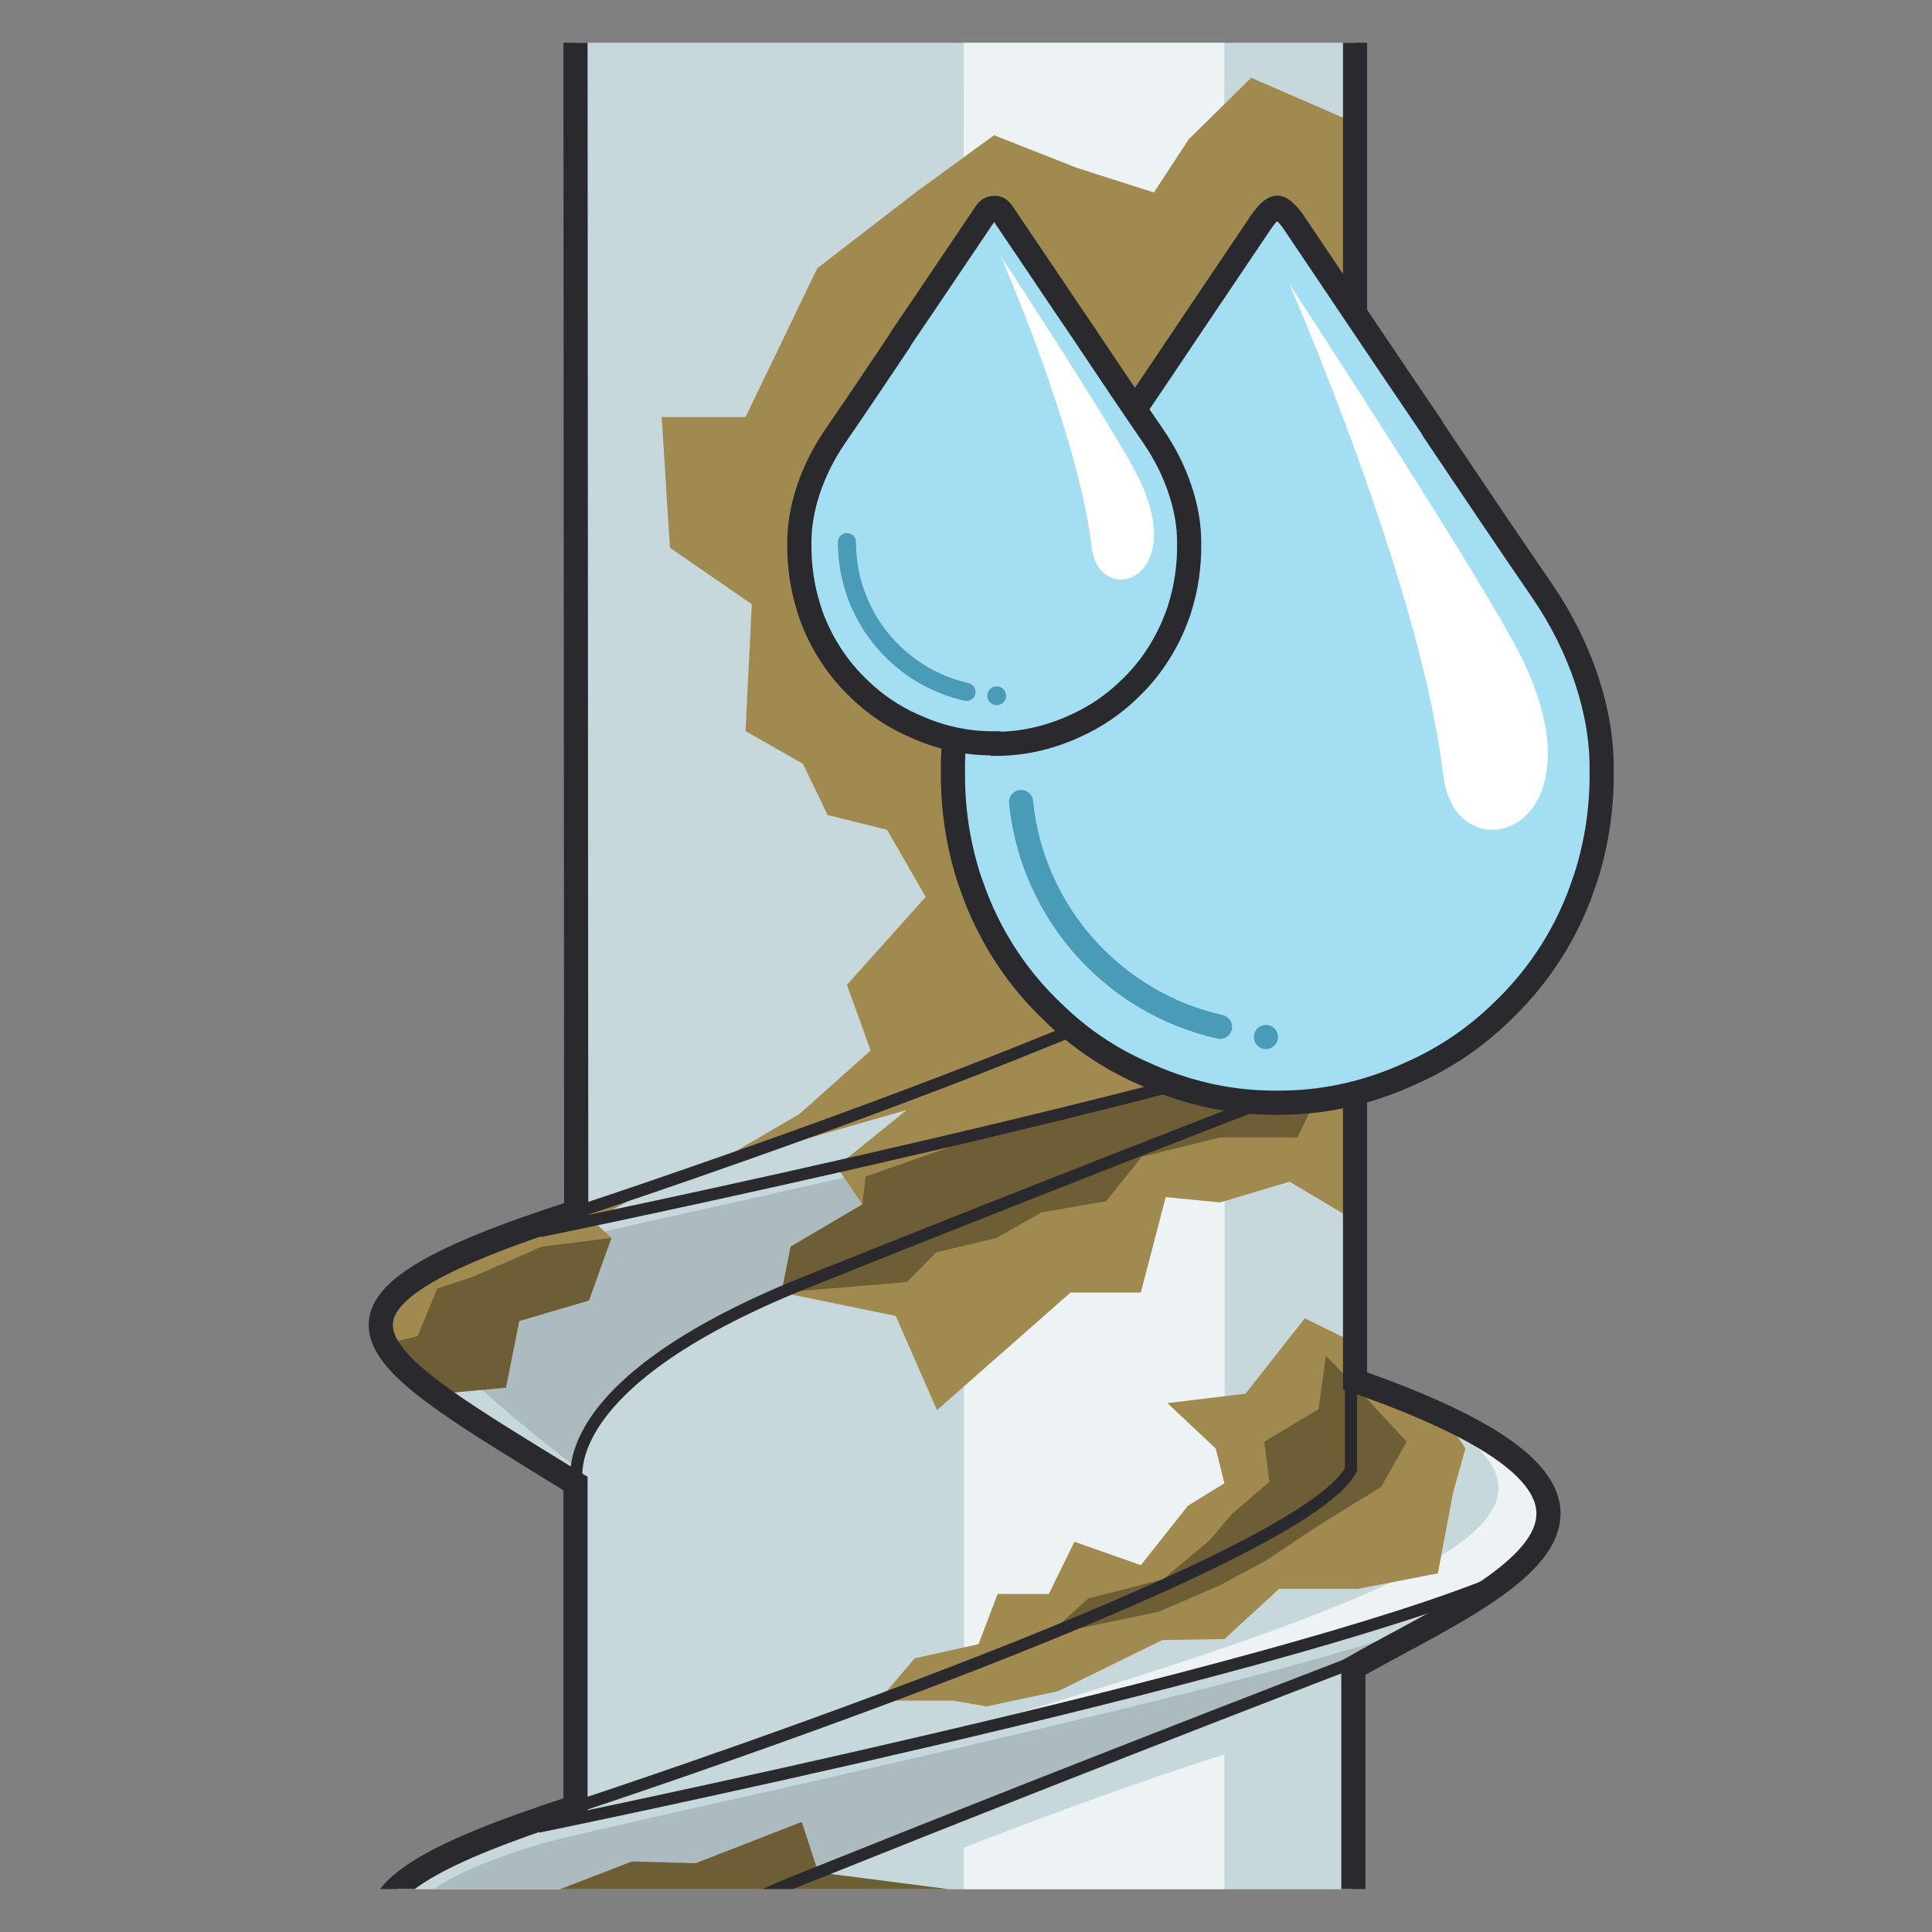 <?xml version="1.0" encoding="UTF-8"?>
<svg id="Layer_2" xmlns="http://www.w3.org/2000/svg" xmlns:xlink="http://www.w3.org/1999/xlink" viewBox="0 0 80 80">
  <rect x="0" y="0" width="80" height="80" fill="#808080" stroke="none"/>
  <defs>
    <style>
      .cls-1 {
        fill: #6e5e36;
      }

      .cls-2 {
        fill: #edf3f5;
      }

      .cls-3 {
        stroke-width: .75px;
      }

      .cls-3, .cls-4, .cls-5, .cls-6, .cls-7, .cls-8 {
        fill: none;
      }

      .cls-3, .cls-6 {
        stroke: #499bb8;
        stroke-linecap: round;
      }

      .cls-3, .cls-6, .cls-9, .cls-7 {
        stroke-miterlimit: 10;
      }

      .cls-10 {
        fill: #499bb8;
      }

      .cls-11 {
        fill: #fff;
      }

      .cls-12 {
        fill: #c7d8dd;
      }

      .cls-13 {
        fill: #acbbc0;
      }

      .cls-5, .cls-9, .cls-7, .cls-8 {
        stroke: #29292e;
      }

      .cls-9 {
        fill: #a4def2;
      }

      .cls-14 {
        fill: #a18a50;
      }

      .cls-15 {
        clip-path: url(#clippath);
      }

      .cls-8 {
        stroke-width: .5px;
      }
    </style>
    <clipPath id="clippath">
      <rect class="cls-4" y="1.77" width="80" height="76.45"/>
    </clipPath>
  </defs>
  <g id="icons">
    <g>
      <polygon class="cls-12" points="23.83 1.77 56.11 1.77 56.11 32.42 61.39 34.8 63.84 36.82 64.13 38.69 62.78 40.44 55.96 44.63 55.95 57.22 59.4 58.5 62.76 60.42 64.13 62.33 63.33 64.5 60.03 66.88 55.83 69.41 56.04 78.23 16.41 78.23 19.61 76.36 23.66 74.89 23.65 61.33 17.72 57.46 16.24 55.92 15.7 54.36 17.19 52.99 19.94 51.6 23.41 50.34 23.83 1.77"/>
      <path class="cls-2" d="M50.7,72.65v5.57h-10.79v-1.71c3.83-1.5,8.03-3,10.79-3.86Z"/>
      <path class="cls-2" d="M39.49,47.1l13.77-3.41,7.8-2.21,2.58-1.67.51-2.5-4.06-2.85c5.16,3.51.74,6.42-20.59,12.64Z"/>
      <path class="cls-2" d="M39.49,71.72l13.77-3.41,7.8-2.21,2.58-1.67.51-2.5-4.06-2.85c5.16,3.51.74,6.42-20.59,12.64Z"/>
      <path class="cls-2" d="M50.63,39.1l.07-37.32h-10.79l-.07,41.82c3.86-1.24,7.46-2.74,10.79-4.49Z"/>
      <path class="cls-2" d="M39.92,68.3v-16.17c2.76-1.42,6.93-2.59,10.79-4.24v15.74c-1.99,1.05-5.39,2.69-10.79,4.66Z"/>
      <path class="cls-13" d="M23.91,60.8s-4.6-3.44-6.51-5.88c-.8-1.02,2.99-2.79,5.82-3.51,3.12-.8,29.63-6.36,36.14-8.96-.6,1.18-23.6,9.69-29.61,12.36-4.97,2.2-5.85,6.01-5.85,6.01Z"/>
      <polygon class="cls-14" points="56.11 5.09 51.81 3.22 49.22 5.77 47.78 7.97 44.59 6.95 41.16 5.6 37.91 7.97 33.84 11.11 30.87 17.27 27.4 17.27 27.74 22.68 31.13 25.02 30.87 30.27 33.25 31.63 34.27 33.75 36.73 34.36 38.33 37.14 35.07 40.78 36.05 43.5 33.1 46.13 29.37 48.31 37.55 45.96 34.64 48.31 35.71 49.87 32.74 51.62 32.36 53.52 37.09 54.49 38.8 58.39 44.33 53.52 47.24 53.52 48.27 49.57 50.52 49.79 53.4 48.93 55.81 50.37 56.11 5.09"/>
      <polygon class="cls-14" points="18.2 57.71 20.95 57.46 21.5 54.7 24.39 53.85 24.81 52.54 25.32 51.26 24.53 50.53 27.4 49 19.94 51.6 16.25 53.68 16.24 55.92 18.2 57.71"/>
      <polygon class="cls-14" points="55.95 55.53 54.03 54.59 51.57 57.71 48.34 58.1 50.34 59.98 50.7 61.42 49.19 62.35 47.24 64.81 44.49 63.84 43.43 66 41.31 66 40.52 68.08 37.87 68.67 36.39 70.42 39.49 70.42 40.84 70.66 43.81 70.03 48.13 67.91 50.7 67.87 52.97 65.79 56.23 65.79 59.54 65.15 60.17 61.8 60.68 59.98 59.81 58.65 55.95 57.22 55.95 55.53"/>
      <polygon class="cls-1" points="54.9 56.14 54.6 58.35 52.35 59.7 52.56 61.36 50.99 62.71 50.1 63.77 48.15 65.4 45.06 66.19 43.39 67.7 47.98 66.74 50.52 65.64 52.42 64.62 54.64 63.14 57.19 61.57 58.25 59.7 55.95 57.22 54.9 56.14"/>
      <polygon class="cls-1" points="15.86 55.67 18.2 57.71 20.95 57.46 21.5 54.7 24.39 53.85 25.32 51.26 22.44 51.62 19.55 52.88 18.11 53.35 17.29 55.33 15.86 55.67"/>
      <polygon class="cls-1" points="38.76 51.86 41.27 51.26 43.13 50.2 45.8 49.74 47.28 47.9 50.52 47.1 53.73 47.1 54.41 45.66 50.06 45.36 48.54 44.96 41.66 46.68 35.84 48.72 35.71 49.87 32.74 51.62 32.36 53.52 37.55 53.09 38.76 51.86"/>
      <g class="cls-15">
        <path class="cls-13" d="M17.29,79.58c-.8-1.02,2.39-2.46,5.21-3.26s30.47-6.6,36.99-9.21c-.6,1.18-23.4,8.89-29.1,12.15-1.33.76-13.09.31-13.09.31Z"/>
        <polygon class="cls-1" points="23.18 78.23 26.17 77.08 28.81 77.15 33.2 75.44 33.88 77.53 39.32 78.23 23.18 78.23"/>
        <g>
          <g>
            <path class="cls-8" d="M22.35,50.98s30.4-6.21,39.96-10.26M23.91,61.48s-1.27-4.07,9.42-8.37c13.11-5.26,24.51-9.61,24.51-9.61M23.91,50.18s30.02-9.85,32.11-13.98v-3.63"/>
            <path class="cls-5" d="M23.83,75.07v-13.64c-8.85-5.46-12.51-7.22.03-11.25l-.03-49.15"/>
          </g>
          <g>
            <path class="cls-7" d="M56.11,1.18v31.36c14.91,5.21,5.53,8.72,0,11.89v12.75c14.91,5.21,5.46,8.71-.07,11.88v10.43M23.83,74.83c-5.79,1.86-8.12,3.25-8.08,4.75"/>
            <path class="cls-8" d="M22.28,75.64s30.4-6.21,39.96-10.26M30.03,79.24c.93-.48,2-.97,3.23-1.46,13.11-5.26,24.51-9.61,24.51-9.61M23.83,74.83s30.02-9.85,32.11-13.98v-3.63"/>
          </g>
        </g>
      </g>
      <rect class="cls-4" width="80" height="80"/>
      <g>
        <path class="cls-9" d="M52.98,45.66h-.21c-1.73,0-3.46-.36-5.12-1.08l-.34-.15c-1.38-.61-2.62-1.45-3.69-2.5-1.43-1.35-2.52-2.98-3.23-4.82-.08-.22-.16-.44-.24-.66l-.04-.12c-.45-1.42-.67-2.91-.65-4.43-.04-2.38.86-5.08,2.46-7.42,1.5-2.19,2.98-4.39,4.46-6.59.03-.05.07-.13.13-.23,1.04-1.52,2.06-3.05,3.09-4.58l2.62-3.89c.15-.22.44-.59.67-.59.21,0,.52.37.67.59l2.69,4c1,1.49,2.01,2.98,3.02,4.47.04.07.08.13.11.19,1.52,2.26,2.99,4.45,4.48,6.62,1.6,2.33,2.49,5.03,2.46,7.41v.03c.02,1.51-.2,3-.65,4.41l-.04.11c-.08.24-.16.46-.24.68-.71,1.84-1.8,3.46-3.24,4.82-1.07,1.04-2.31,1.88-3.7,2.5l-.34.15c-1.66.72-3.39,1.08-5.13,1.08Z"/>
        <circle class="cls-10" cx="52.42" cy="42.94" r=".5"/>
        <path class="cls-11" d="M53.4,11.79s5.44,12.44,6.36,20.31c.5,4.28,6.84,2.4,3.23-4.9-1.56-3.16-9.58-15.41-9.58-15.41Z"/>
        <path class="cls-6" d="M42.28,33.21c.46,4.59,3.83,8.32,8.24,9.31"/>
        <path class="cls-9" d="M41.22,30.78h-.13c-1.04,0-2.08-.22-3.07-.65l-.21-.09c-.83-.37-1.57-.87-2.22-1.5-.86-.81-1.51-1.79-1.94-2.89-.05-.13-.1-.26-.14-.4l-.02-.07c-.27-.85-.4-1.74-.39-2.66-.02-1.43.52-3.05,1.48-4.45.9-1.31,1.79-2.63,2.67-3.95.02-.03.04-.08.08-.14.62-.91,1.24-1.83,1.86-2.75l1.57-2.33c.09-.13.2-.31.43-.29.17-.02.29.15.38.29l1.62,2.4c.6.89,1.2,1.79,1.81,2.68.03.04.05.08.07.11.91,1.36,1.79,2.67,2.69,3.98.96,1.4,1.5,3.02,1.48,4.45v.02c.01.9-.12,1.8-.39,2.65l-.02.07c-.05.14-.09.27-.15.41-.43,1.1-1.08,2.08-1.94,2.89-.64.62-1.39,1.13-2.22,1.5l-.2.09c-1,.43-2.03.65-3.08.65Z"/>
        <path class="cls-11" d="M41.41,10.54s3.25,7.42,3.79,12.11c.3,2.55,4.08,1.43,1.92-2.92-.93-1.88-5.72-9.19-5.72-9.19Z"/>
        <circle class="cls-10" cx="41.27" cy="28.81" r=".39"/>
        <path class="cls-3" d="M35.07,22.45c0,3.03,2.11,5.56,4.95,6.2"/>
      </g>
    </g>
  </g>
</svg>